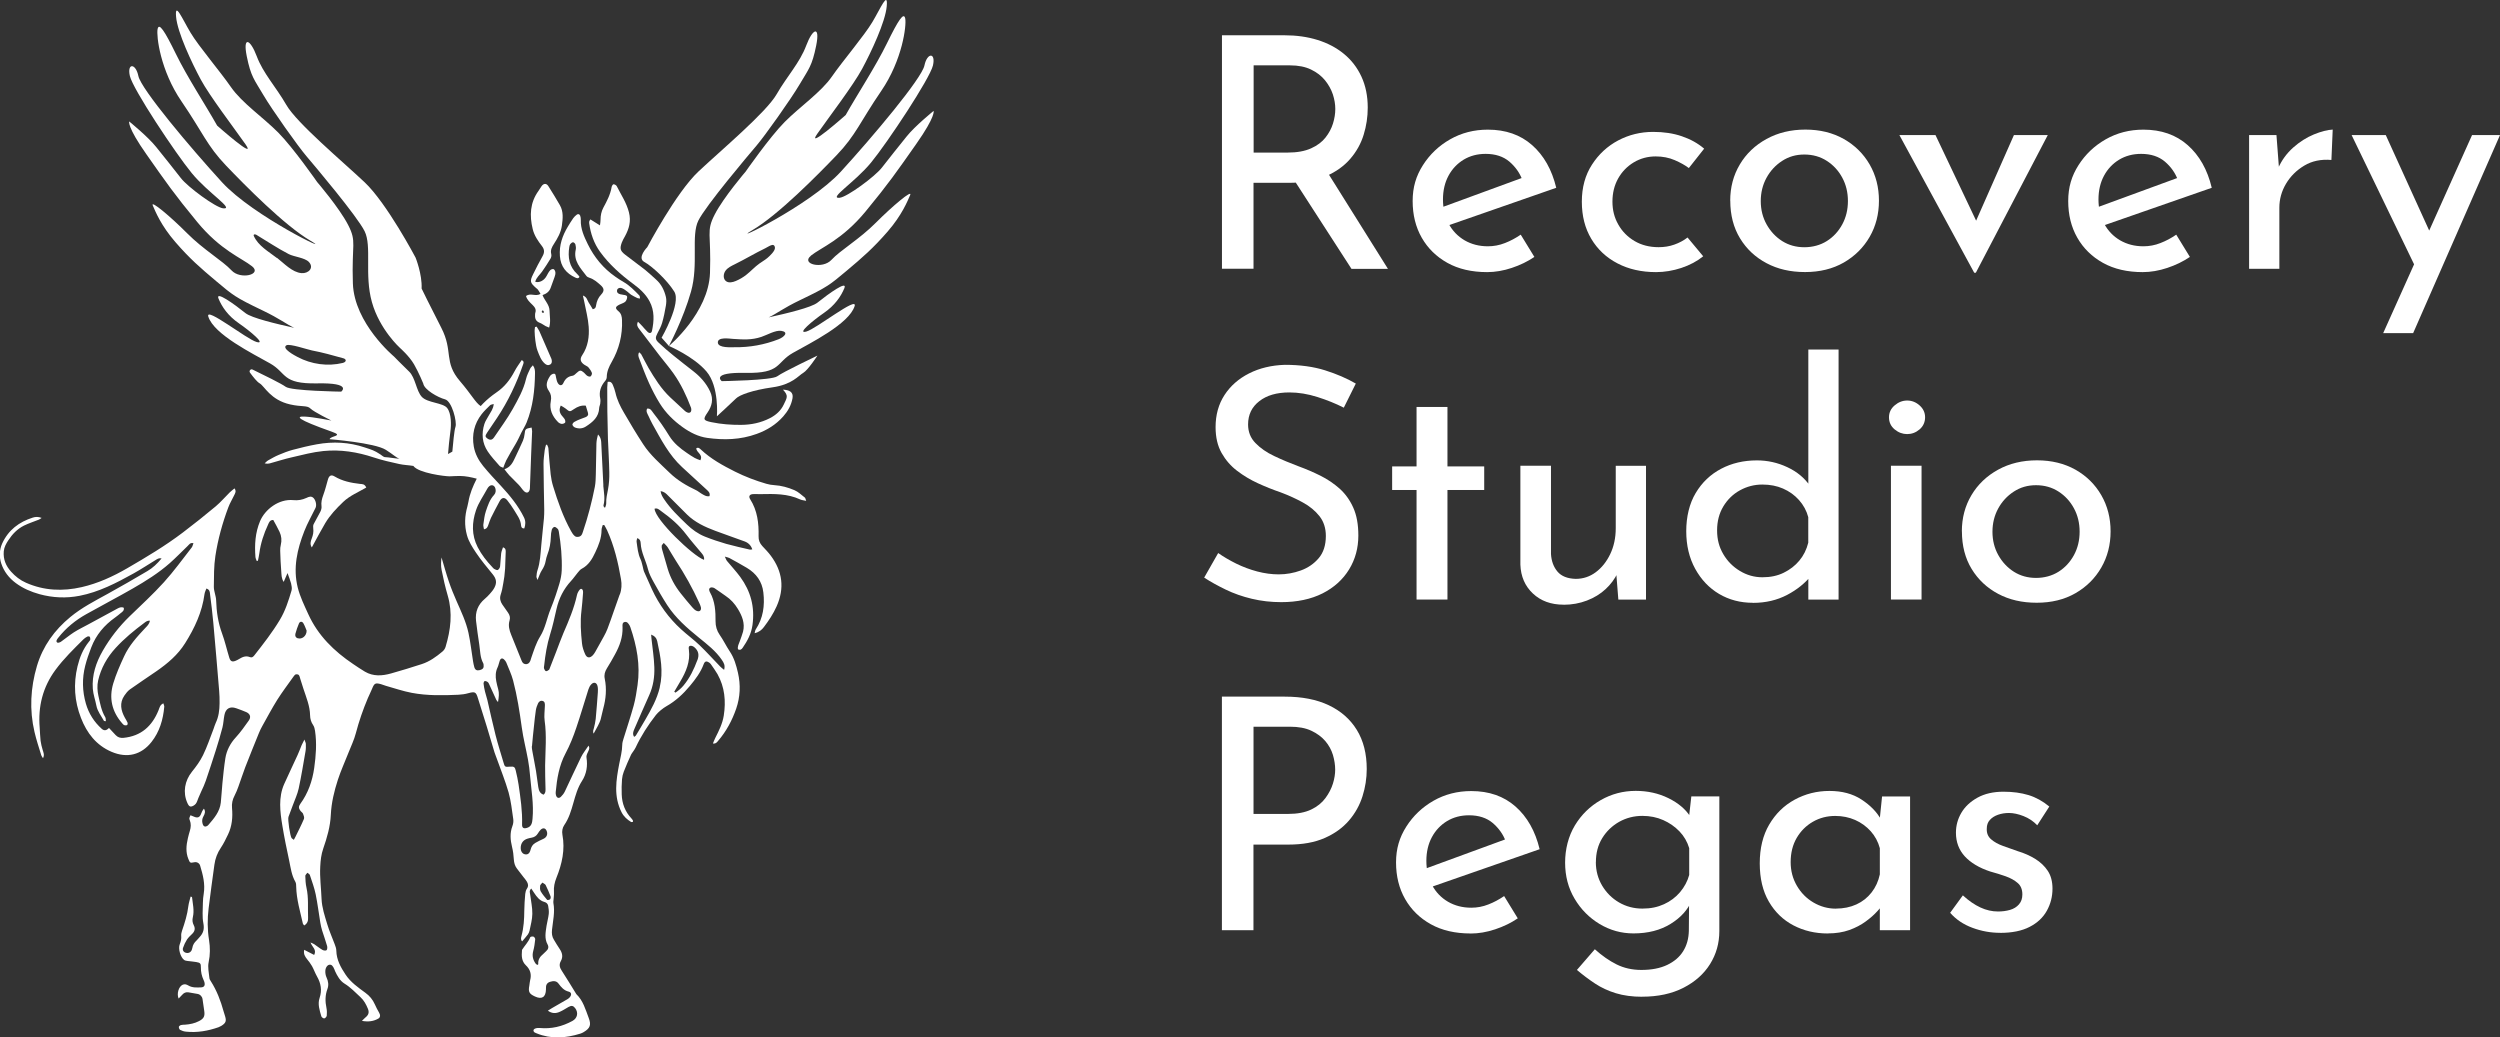 <?xml version="1.0" encoding="UTF-8"?><svg id="Layer_2" xmlns="http://www.w3.org/2000/svg" xmlns:xlink="http://www.w3.org/1999/xlink" viewBox="0 0 423.07 175.53"><rect x="0" y="0" width="423.07" height="175.53" fill="#333333" stroke="none"/><defs><style>.cls-1{fill:none;}.cls-2{clip-path:url(#clippath-1);}.cls-3{clip-path:url(#clippath-3);}.cls-4{clip-path:url(#clippath-2);}.cls-5{fill:#fff;}.cls-6{clip-path:url(#clippath);}</style><clipPath id="clippath"><rect class="cls-1" width="423.07" height="175.53"/></clipPath><clipPath id="clippath-1"><rect class="cls-1" width="423.07" height="175.53"/></clipPath><clipPath id="clippath-2"><rect class="cls-1" width="423.07" height="175.53"/></clipPath><clipPath id="clippath-3"><rect class="cls-1" width="423.07" height="175.53"/></clipPath></defs><g id="Layer_1-2"><g class="cls-6"><path class="cls-5" d="M224.47,28.88l10.41,16.62h-6.17l-10.63-16.46,6.39-.16ZM217.92,25.82c1.58,0,2.89-.24,3.94-.71,1.05-.47,1.86-1.08,2.45-1.83.59-.75,1.01-1.54,1.27-2.38.26-.84.39-1.66.39-2.46s-.14-1.62-.41-2.46c-.28-.84-.72-1.63-1.32-2.38-.61-.75-1.39-1.36-2.37-1.83-.97-.47-2.16-.71-3.55-.71h-6.17v14.76h5.78ZM217.37,5.97c2.02,0,3.88.26,5.59.79s3.19,1.31,4.46,2.35c1.27,1.04,2.26,2.32,2.97,3.85.71,1.53,1.07,3.28,1.07,5.25,0,1.57-.23,3.1-.69,4.59-.46,1.5-1.21,2.85-2.26,4.07-1.05,1.22-2.42,2.21-4.13,2.95-1.71.75-3.83,1.12-6.36,1.12h-5.89v14.54h-5.34V5.97h10.57Z"/><path class="cls-5" d="M251.67,46.05c-2.61,0-4.85-.52-6.72-1.56-1.87-1.04-3.32-2.46-4.35-4.26-1.03-1.8-1.54-3.87-1.54-6.21s.58-4.25,1.74-6.07c1.16-1.82,2.69-3.28,4.6-4.37,1.91-1.09,4.04-1.64,6.39-1.64,3.01,0,5.51.87,7.49,2.62,1.98,1.75,3.34,4.15,4.08,7.22l-18.83,6.56-1.21-3.01,15.36-5.63-1.05.77c-.44-1.2-1.18-2.24-2.2-3.12-1.03-.87-2.37-1.31-4.02-1.31-1.4,0-2.63.33-3.72.98-1.08.66-1.94,1.56-2.56,2.71-.62,1.15-.94,2.49-.94,4.02s.32,2.9.96,4.1,1.54,2.14,2.7,2.82c1.16.67,2.47,1.01,3.94,1.01.99,0,1.95-.18,2.89-.55.94-.36,1.82-.84,2.67-1.42l2.31,3.77c-1.14.77-2.41,1.39-3.83,1.86-1.41.47-2.8.71-4.16.71"/><path class="cls-5" d="M288.23,43.37c-1.03.84-2.26,1.49-3.69,1.97-1.43.47-2.86.71-4.29.71-2.46,0-4.64-.49-6.53-1.48-1.89-.98-3.37-2.37-4.43-4.15-1.07-1.79-1.6-3.88-1.6-6.29s.57-4.49,1.71-6.26c1.14-1.77,2.61-3.13,4.43-4.1,1.82-.96,3.79-1.45,5.92-1.45,1.8,0,3.42.24,4.87.74,1.45.49,2.71,1.19,3.77,2.1l-2.59,3.28c-.62-.47-1.42-.92-2.39-1.34s-2.05-.63-3.22-.63c-1.36,0-2.6.34-3.72,1.01-1.12.68-2,1.59-2.64,2.73-.64,1.15-.96,2.45-.96,3.91s.33,2.72.99,3.88c.66,1.17,1.58,2.1,2.75,2.79,1.17.69,2.53,1.04,4.07,1.04.95,0,1.84-.14,2.67-.44.83-.29,1.57-.69,2.23-1.2l2.64,3.17Z"/><path class="cls-5" d="M297.97,34.02c0,1.46.33,2.78.99,3.96.66,1.18,1.54,2.12,2.64,2.82,1.1.69,2.35,1.04,3.74,1.04s2.7-.35,3.8-1.04c1.1-.69,1.97-1.63,2.62-2.82.64-1.18.96-2.51.96-3.96s-.32-2.78-.96-3.96c-.64-1.18-1.51-2.13-2.62-2.84-1.1-.71-2.37-1.07-3.8-1.07s-2.65.36-3.77,1.09c-1.12.73-2,1.69-2.64,2.87-.64,1.18-.96,2.49-.96,3.91M292.8,33.96c0-2.26.54-4.3,1.62-6.12,1.08-1.82,2.59-3.26,4.52-4.32,1.93-1.06,4.12-1.59,6.58-1.59s4.62.53,6.5,1.59c1.87,1.06,3.33,2.5,4.38,4.32,1.05,1.82,1.57,3.86,1.57,6.12s-.52,4.3-1.57,6.12c-1.05,1.82-2.51,3.27-4.38,4.35-1.87,1.07-4.06,1.61-6.55,1.61s-4.64-.5-6.52-1.5c-1.89-1-3.39-2.4-4.49-4.21-1.1-1.8-1.65-3.93-1.65-6.37"/></g><polygon class="cls-5" points="334.09 46.15 321.43 22.86 327.54 22.86 336.08 40.85 332.94 40.69 340.81 22.86 346.54 22.86 334.37 46.15 334.09 46.15"/><g class="cls-2"><path class="cls-5" d="M362.61,46.05c-2.61,0-4.85-.52-6.72-1.56-1.87-1.04-3.32-2.46-4.35-4.26-1.03-1.8-1.54-3.87-1.54-6.21s.58-4.25,1.74-6.07c1.16-1.82,2.69-3.28,4.6-4.37,1.91-1.09,4.04-1.64,6.39-1.64,3.01,0,5.51.87,7.49,2.62,1.98,1.75,3.34,4.15,4.07,7.22l-18.83,6.56-1.21-3.01,15.36-5.63-1.05.77c-.44-1.2-1.17-2.24-2.2-3.12-1.03-.87-2.37-1.31-4.02-1.31-1.4,0-2.63.33-3.72.98-1.08.66-1.94,1.56-2.56,2.71-.62,1.15-.94,2.49-.94,4.02s.32,2.9.96,4.1c.64,1.2,1.54,2.14,2.7,2.82,1.16.67,2.47,1.01,3.94,1.01.99,0,1.96-.18,2.89-.55.94-.36,1.83-.84,2.67-1.42l2.31,3.77c-1.14.77-2.41,1.39-3.83,1.86-1.41.47-2.8.71-4.16.71"/><path class="cls-5" d="M385.24,22.86l.5,6.56-.22-.93c.59-1.35,1.43-2.51,2.53-3.5,1.1-.98,2.28-1.73,3.52-2.24,1.25-.51,2.31-.78,3.19-.82l-.22,5.14c-1.76-.15-3.29.17-4.6.96-1.3.78-2.33,1.8-3.08,3.06-.75,1.26-1.13,2.62-1.13,4.07v10.33h-5.12v-22.63h4.62Z"/></g><polygon class="cls-5" points="418.34 22.86 411.09 39.02 403.74 22.86 397.96 22.86 408.53 44.73 403.3 56.38 408.37 56.38 423.07 22.86 418.34 22.86"/><g class="cls-4"><path class="cls-5" d="M227.39,68.98c-1.36-.69-2.85-1.29-4.46-1.8-1.61-.51-3.19-.77-4.73-.77-2.13,0-3.83.49-5.09,1.48-1.27.98-1.9,2.3-1.9,3.94,0,1.24.41,2.29,1.24,3.14.83.86,1.89,1.6,3.19,2.21,1.3.62,2.69,1.2,4.16,1.75,1.21.44,2.42.96,3.63,1.56,1.21.6,2.3,1.34,3.28,2.21.97.88,1.74,1.95,2.31,3.23.57,1.28.85,2.84.85,4.7,0,2.11-.52,4.03-1.57,5.74-1.05,1.71-2.54,3.06-4.49,4.05-1.95.98-4.28,1.48-6.99,1.48-1.73,0-3.39-.19-4.98-.57-1.6-.38-3.07-.9-4.43-1.56s-2.57-1.33-3.63-2.02l2.37-4.16c.88.62,1.89,1.21,3.03,1.78,1.14.56,2.33,1.01,3.58,1.34,1.25.33,2.46.49,3.63.49,1.28,0,2.53-.22,3.74-.66,1.21-.44,2.22-1.13,3.03-2.08.81-.95,1.21-2.21,1.21-3.77,0-1.31-.36-2.42-1.07-3.33-.72-.91-1.65-1.69-2.81-2.32-1.16-.64-2.41-1.21-3.77-1.72-1.29-.44-2.56-.95-3.83-1.53-1.27-.58-2.44-1.28-3.52-2.1-1.08-.82-1.96-1.83-2.64-3.03-.68-1.2-1.02-2.66-1.02-4.37,0-2.08.5-3.89,1.51-5.44,1.01-1.55,2.4-2.77,4.16-3.66,1.76-.89,3.78-1.38,6.06-1.45,2.57,0,4.84.31,6.8.93,1.96.62,3.7,1.37,5.2,2.24l-2.04,4.1Z"/></g><polygon class="cls-5" points="239.72 68.87 244.95 68.87 244.95 78.93 251.17 78.93 251.17 82.92 244.95 82.92 244.95 101.46 239.72 101.46 239.72 82.92 235.59 82.92 235.59 78.93 239.72 78.93 239.72 68.87"/><g class="cls-3"><path class="cls-5" d="M264.61,102.33c-2.13,0-3.86-.63-5.2-1.89-1.34-1.26-2.05-2.89-2.12-4.89v-16.73h5.18v14.93c.07,1.2.44,2.2,1.1,2.98.66.78,1.69,1.19,3.08,1.23,1.25,0,2.38-.37,3.39-1.12,1.01-.75,1.83-1.77,2.45-3.06.62-1.29.94-2.76.94-4.4v-10.55h5.12v22.64h-4.68l-.44-5.58.33,1.04c-.48,1.02-1.16,1.94-2.04,2.76s-1.94,1.47-3.17,1.94c-1.23.47-2.54.71-3.94.71"/><path class="cls-5" d="M298.25,97.69c1.36,0,2.56-.25,3.61-.77,1.04-.51,1.93-1.19,2.64-2.05.72-.86,1.22-1.87,1.51-3.03v-4.32c-.29-1.09-.82-2.06-1.57-2.9-.75-.84-1.65-1.48-2.7-1.94-1.05-.46-2.21-.68-3.5-.68-1.36,0-2.62.33-3.8.98s-2.11,1.57-2.81,2.73c-.7,1.17-1.05,2.51-1.05,4.05s.35,2.83,1.05,4.02c.7,1.19,1.63,2.13,2.81,2.84,1.17.71,2.44,1.07,3.8,1.07M296.65,102.01c-2.13,0-4.04-.5-5.73-1.5-1.69-1-3.04-2.42-4.05-4.26-1.01-1.84-1.51-3.96-1.51-6.37s.53-4.67,1.6-6.45c1.07-1.79,2.5-3.15,4.3-4.1,1.8-.95,3.82-1.42,6.06-1.42,1.8,0,3.51.38,5.15,1.15,1.63.76,2.91,1.82,3.83,3.17l-.28,1.8v-24.88h5.12v42.32h-5.12v-5.63l.61,1.42c-1.1,1.39-2.51,2.53-4.21,3.42-1.71.89-3.62,1.34-5.75,1.34"/><path class="cls-5" d="M320,78.82h5.18v22.64h-5.18v-22.64ZM319.67,70.62c0-.8.32-1.48.96-2.02.64-.55,1.35-.82,2.12-.82s1.47.27,2.09.82c.62.55.94,1.22.94,2.02s-.31,1.52-.94,2.05c-.62.53-1.32.79-2.09.79s-1.48-.26-2.12-.79c-.64-.53-.96-1.21-.96-2.05"/><path class="cls-5" d="M337.18,89.98c0,1.46.33,2.78.99,3.96.66,1.18,1.54,2.12,2.64,2.82,1.1.69,2.35,1.04,3.74,1.04s2.7-.35,3.8-1.04c1.1-.69,1.97-1.63,2.62-2.82.64-1.18.96-2.51.96-3.96s-.32-2.78-.96-3.96c-.64-1.18-1.51-2.13-2.62-2.84-1.1-.71-2.37-1.07-3.8-1.07s-2.65.36-3.77,1.09c-1.12.73-2,1.69-2.64,2.87-.64,1.18-.96,2.49-.96,3.91M332,89.92c0-2.26.54-4.3,1.62-6.12,1.08-1.82,2.59-3.26,4.52-4.32,1.93-1.06,4.12-1.58,6.58-1.58s4.62.53,6.5,1.58c1.87,1.06,3.33,2.5,4.38,4.32,1.05,1.82,1.57,3.86,1.57,6.12s-.52,4.3-1.57,6.12c-1.05,1.82-2.5,3.27-4.38,4.35s-4.06,1.61-6.55,1.61-4.64-.5-6.52-1.5c-1.89-1-3.39-2.41-4.49-4.21-1.1-1.8-1.65-3.93-1.65-6.37"/><path class="cls-5" d="M217.97,137.74c1.58,0,2.88-.25,3.91-.74,1.03-.49,1.83-1.14,2.42-1.94.59-.8,1.01-1.62,1.27-2.46.26-.84.38-1.62.38-2.35,0-.8-.13-1.63-.38-2.49-.26-.86-.69-1.64-1.29-2.35-.61-.71-1.39-1.29-2.37-1.75-.97-.46-2.18-.68-3.61-.68h-6.17v14.76h5.84ZM217.42,117.89c2.9,0,5.38.48,7.43,1.45s3.64,2.36,4.76,4.18c1.12,1.82,1.68,4.03,1.68,6.62,0,1.57-.24,3.11-.72,4.62-.48,1.51-1.24,2.88-2.29,4.1-1.05,1.22-2.41,2.21-4.1,2.95-1.69.75-3.74,1.12-6.17,1.12h-5.89v14.49h-5.34v-39.53h10.63Z"/><path class="cls-5" d="M248.86,157.97c-2.61,0-4.85-.52-6.72-1.56-1.87-1.04-3.32-2.46-4.35-4.26-1.03-1.8-1.54-3.87-1.54-6.2s.58-4.25,1.74-6.07c1.16-1.82,2.69-3.28,4.6-4.37,1.91-1.09,4.04-1.64,6.39-1.64,3.01,0,5.51.87,7.49,2.62,1.98,1.75,3.34,4.15,4.08,7.22l-18.83,6.56-1.21-3.01,15.36-5.63-1.05.77c-.44-1.2-1.18-2.24-2.2-3.12-1.03-.87-2.37-1.31-4.02-1.31-1.4,0-2.63.33-3.72.98-1.08.66-1.94,1.56-2.56,2.71-.62,1.15-.94,2.49-.94,4.02s.32,2.9.96,4.1,1.54,2.14,2.7,2.82c1.16.67,2.47,1.01,3.94,1.01.99,0,1.95-.18,2.89-.55.94-.36,1.82-.84,2.67-1.42l2.31,3.77c-1.14.77-2.41,1.39-3.83,1.86-1.41.47-2.8.71-4.16.71"/><path class="cls-5" d="M270.06,145.89c0,1.46.36,2.79,1.07,3.99.72,1.2,1.67,2.15,2.86,2.84,1.19.69,2.51,1.04,3.94,1.04s2.58-.25,3.66-.74c1.08-.49,1.99-1.18,2.73-2.05.73-.87,1.25-1.84,1.54-2.9v-4.54c-.33-1.09-.88-2.04-1.65-2.84s-1.69-1.44-2.75-1.91c-1.06-.47-2.24-.71-3.52-.71-1.43,0-2.74.34-3.94,1.01-1.19.68-2.15,1.6-2.86,2.76-.72,1.17-1.07,2.52-1.07,4.05M277.93,168.68c-1.69,0-3.18-.2-4.49-.6-1.3-.4-2.48-.95-3.52-1.64-1.05-.69-2.07-1.46-3.06-2.3l3.03-3.5c1.21,1.09,2.44,1.95,3.69,2.57,1.25.62,2.64.93,4.18.93,1.73,0,3.18-.28,4.38-.85,1.19-.57,2.09-1.34,2.7-2.32.61-.98.93-2.13.96-3.44l.05-6.12.44.98c-.66,1.57-1.85,2.89-3.58,3.96-1.73,1.07-3.82,1.61-6.28,1.61-2.06,0-3.96-.53-5.73-1.59-1.76-1.06-3.18-2.49-4.24-4.29-1.07-1.8-1.6-3.84-1.6-6.1s.55-4.46,1.65-6.29c1.1-1.82,2.56-3.25,4.38-4.29,1.82-1.04,3.79-1.56,5.92-1.56,2.02,0,3.86.41,5.53,1.23,1.67.82,2.91,1.87,3.72,3.14l-.33.93.49-4.37h4.74v22.8c0,2.04-.52,3.9-1.57,5.58-1.05,1.68-2.55,3.01-4.52,4.02-1.96,1-4.29,1.5-6.96,1.5"/><path class="cls-5" d="M310.69,153.76c1.28,0,2.44-.24,3.47-.71,1.03-.47,1.88-1.15,2.56-2.02.68-.87,1.15-1.89,1.4-3.06v-4.43c-.29-1.09-.81-2.05-1.54-2.87-.74-.82-1.62-1.46-2.64-1.91-1.03-.45-2.15-.68-3.36-.68-1.39,0-2.66.33-3.8.99-1.14.66-2.05,1.57-2.73,2.73-.68,1.17-1.02,2.53-1.02,4.1,0,1.46.35,2.79,1.05,3.99.7,1.2,1.63,2.15,2.81,2.84,1.18.69,2.44,1.04,3.8,1.04M309.31,157.97c-2.13,0-4.07-.46-5.81-1.37-1.74-.91-3.13-2.25-4.16-4.02-1.03-1.77-1.54-3.93-1.54-6.48s.53-4.74,1.6-6.56c1.07-1.82,2.5-3.23,4.3-4.21,1.8-.98,3.76-1.48,5.89-1.48s3.94.48,5.42,1.45c1.49.97,2.6,2.1,3.33,3.42l-.33.82.49-4.76h4.74v22.64h-5.12v-5.9l.61,1.31c-.18.36-.53.83-1.05,1.39-.51.57-1.16,1.14-1.95,1.72-.79.58-1.72,1.07-2.78,1.45-1.07.38-2.28.57-3.63.57"/><path class="cls-5" d="M338.5,157.86c-1.62,0-3.18-.28-4.71-.85-1.52-.56-2.78-1.41-3.77-2.54l2.15-2.95c.99.91,1.98,1.59,2.97,2.05.99.46,1.98.68,2.97.68.73,0,1.41-.09,2.04-.27.62-.18,1.13-.49,1.51-.93.39-.44.58-1,.58-1.69,0-.84-.27-1.49-.8-1.94-.53-.46-1.2-.83-2.01-1.12-.81-.29-1.69-.56-2.64-.82-1.87-.62-3.3-1.48-4.3-2.57-.99-1.09-1.49-2.42-1.49-3.99,0-1.2.3-2.32.91-3.36.61-1.04,1.51-1.89,2.73-2.57,1.21-.67,2.68-1.01,4.4-1.01,1.58,0,2.99.19,4.24.57,1.25.38,2.42,1.03,3.52,1.94l-2.04,3.17c-.66-.69-1.44-1.21-2.34-1.56-.9-.35-1.72-.52-2.45-.52-.66,0-1.28.1-1.85.3-.57.2-1.03.49-1.38.88-.35.38-.52.87-.52,1.45-.04.77.21,1.38.74,1.83.53.46,1.2.83,2.01,1.12.81.29,1.63.58,2.48.88,1.1.33,2.09.77,2.97,1.31.88.55,1.59,1.22,2.12,2.02.53.8.8,1.81.8,3.01,0,1.35-.32,2.6-.96,3.75-.64,1.15-1.61,2.06-2.92,2.73-1.3.67-2.96,1.01-4.98,1.01"/><path class="cls-5" d="M99.93,37.14c.51.32.98.61,1.6,1,.05-.43.11-.7.1-.97,0-.72.14-1.4.48-2.04.6-1.11,1.19-2.22,1.4-3.5.03-.17.22-.46.32-.45.19.01.46.16.54.32.73,1.46,1.66,2.81,2.07,4.45.38,1.51.01,2.77-.68,4.04-.2.36-.41.71-.55,1.1-.34.98-.25,1.35.56,1.99,1.13.89,2.3,1.71,3.42,2.6.64.51,1.23,1.09,1.84,1.63.89.79,1.39,1.81,1.66,2.94.11.47.08.99,0,1.47-.17.98-.36,1.97-.64,2.92-.18.61-.49,1.19-.79,1.76-.37.72-.39,1.02.18,1.57.8.77,1.66,1.49,2.52,2.19,1.11.91,2.25,1.78,3.38,2.67,1.19.93,2.18,2.03,2.83,3.42.61,1.3.31,2.48-.44,3.57-.8,1.16-.71,1.34.7,1.63,1.64.34,3.29.46,4.96.45,1.73-.01,3.37-.35,4.91-1.14,1.01-.52,1.85-1.26,2.34-2.31.54-1.16.85-1.46-.14-2.51,1.1.05,1.79.4,1.62,1.44-.21,1.2-.8,2.22-1.58,3.1-1.23,1.38-2.73,2.32-4.49,2.95-2.75,1-5.56,1.07-8.38.67-1.5-.21-2.9-.92-4.14-1.81-1.54-1.1-2.88-2.42-3.88-4.03-.68-1.09-1.27-2.25-1.81-3.42-.62-1.36-1.13-2.77-1.67-4.16-.12-.31-.25-.65-.01-1.07.16.16.31.25.38.39.41.74.77,1.52,1.2,2.25,1.06,1.8,2.16,3.56,3.7,5.01.75.7,1.5,1.4,2.26,2.09.13.12.25.25.4.34.26.16.6.27.8,0,.12-.16.11-.51.03-.72-.77-2.03-1.7-4-2.96-5.78-.71-1-1.51-1.94-2.27-2.91-1.18-1.53-2.36-3.07-3.53-4.61-.24-.31-.5-.65-.21-1.23.27.27.5.48.7.71.32.34.61.72.95,1.03.33.29.65.21.73-.2.35-1.69.45-3.36-.41-4.98-.67-1.26-1.69-2.16-2.8-2.98-2.1-1.56-4.05-3.29-5.59-5.42-1.03-1.43-1.59-3.06-1.83-4.81-.02-.11,0-.23.02-.35,0-.05.06-.1.18-.31"/><path class="cls-5" d="M99.14,68.65c-.76-.09-1.39.16-1.99.57-.74.51-.75.48-1.43-.08-.23-.19-.51-.32-.82-.51-.32.67-.22,1.18.14,1.66.18.24.4.44.54.69.08.16.13.46.04.55-.13.14-.4.22-.6.2-.21-.03-.45-.16-.6-.32-.96-.97-1.48-2.13-1.21-3.51.13-.67.04-1.22-.33-1.75-.54-.75-.48-1.49.21-2.53.13-.19.42-.37.63-.38.34-.01.31.35.37.6.08.34.13.7.31.99.28.47.71.48.93,0,.32-.71.77-1.13,1.55-1.24.25-.03.49-.29.7-.48.53-.5.71-.51,1.25-.04.2.18.35.41.57.54.15.1.45.17.55.08.14-.12.27-.43.21-.59-.13-.34-.35-.66-.59-.94-.17-.19-.45-.27-.66-.42-.68-.45-.84-.96-.38-1.64.98-1.47,1.21-3.13,1.09-4.81-.1-1.42-.48-2.83-.75-4.24-.06-.3-.13-.6-.23-1.04.7.25.73.81.98,1.19.26.38.48.78.69,1.13.5-.1.53-.42.57-.7.11-.68.37-1.28.86-1.79.56-.6.51-1.04-.09-1.58-.57-.5-1.14-1.01-1.89-1.25-.19-.06-.41-.16-.52-.31-.99-1.32-2.24-2.54-1.81-4.45.06-.27.02-.59-.05-.87-.04-.16-.25-.37-.4-.38-.15-.01-.35.16-.47.3-.1.13-.14.32-.17.49-.28,1.75-.02,3.34,1.35,4.6.13.12.23.26.34.39.02.02.01.05.02.09-.18.32-.44.21-.68.11-1.55-.72-2.49-1.86-2.62-3.64-.14-1.85.43-3.47,1.36-5.01.29-.48.58-.96.9-1.41.17-.23.38-.44.62-.61.23-.16.47-.05.56.21.07.22.11.46.1.69-.06,1.5.55,2.82,1.18,4.11,1.09,2.22,2.62,4.09,4.67,5.51.46.32.92.63,1.4.9,1.03.59,1.83,1.44,2.65,2.27.11.11.08.34.12.52-.16-.03-.33-.02-.46-.08-.36-.17-.72-.36-1.06-.57-.21-.13-.38-.34-.59-.49-.3-.22-.59-.47-.93-.6-.43-.17-.81.03-.85.36-.05.4.22.58.56.66.2.05.4.08.6.11.27.04.59.08.55.43-.03.26-.15.58-.34.74-.26.22-.63.3-.94.46-.74.37-.8.62-.19,1.13.49.41.58.92.6,1.49.11,2.53-.49,4.9-1.74,7.09-.46.8-.83,1.61-.84,2.56,0,.21-.1.46-.24.62-.76.88-1.12,1.86-.86,3.04.06.28.02.58-.01.87-.03.23-.16.45-.17.68-.05,1.55-1.08,2.4-2.24,3.15-.58.38-1.22.42-1.85.18-.19-.07-.39-.28-.44-.47-.03-.13.16-.38.31-.47.32-.2.68-.34,1.03-.48.29-.12.6-.22.9-.34.34-.14.51-.38.38-.76-.13-.39-.24-.78-.36-1.18"/><path class="cls-5" d="M91.85,52.49c-.09.14-.2.25-.18.3.03.08.14.14.24.17.03.01.15-.11.15-.15-.02-.09-.1-.17-.2-.32M89.03,50.08c.77-.56,1.62.16,2.44-.35-.15-.24-.27-.49-.43-.7-.08-.12-.21-.2-.32-.29-1.02-.9-1.09-1.14-.5-2.33.5-1.02,1.02-2.04,1.58-3.03.35-.61.37-1.13-.06-1.7-.68-.88-1.32-1.79-1.59-2.91-.56-2.29-.46-4.48.98-6.47.19-.26.34-.55.53-.81.35-.48.82-.49,1.13,0,.67,1.07,1.34,2.13,1.96,3.23.62,1.08.5,2.26.34,3.44-.16,1.17-.73,2.16-1.35,3.12-.34.53-.63,1.04-.45,1.73.06.23,0,.55-.13.76-.45.75-.93,1.49-1.43,2.2-.39.56-.98.99-1.15,1.72.73.2,1.51-.23,1.92-.99.18-.33.35-.68.6-.96.12-.14.44-.26.59-.19.16.07.29.36.3.56.02.25-.05.52-.14.77-.21.61-.45,1.21-.66,1.82-.22.63-.69,1-1.38,1.24.36.94,1.17,1.62,1.19,2.64.02.93.23,1.86-.07,2.86-.24-.1-.42-.16-.59-.25-.33-.18-.64-.43-.99-.56-.63-.24-.84-.68-.8-1.31,0-.12,0-.24.03-.35.21-.59-.05-.97-.47-1.38-.42-.42-.92-.82-1.1-1.52"/><path class="cls-5" d="M61.99,82.5c-1.34.79-2.78,1.36-3.91,2.44-1.15,1.1-2.24,2.24-3.05,3.61-.78,1.32-1.49,2.68-2.26,4.09-.37-.55-.18-1.07-.01-1.52.22-.57.33-1.11.25-1.71-.03-.23-.03-.5.06-.69.36-.72.79-1.41,1.15-2.14.13-.27.23-.61.19-.9-.09-.67.06-1.26.29-1.88.31-.85.54-1.73.78-2.6.19-.71.55-.93,1.13-.58,1.33.8,2.81,1.1,4.31,1.27.37.04.78-.02,1.06.61"/><path class="cls-5" d="M85.37,79.41c1.04-.38,1.4-1.12,1.75-1.87.46-.98.94-1.96,1.37-2.95.15-.34.24-.73.28-1.1.11-.91.12-.93,1.19-1.14.03.22.09.44.09.66-.04,1.26-.11,2.52-.16,3.78-.07,1.91-.14,3.81-.21,5.72,0,.09,0,.18-.02.26-.11.62-.54.78-.99.34-.31-.3-.54-.7-.84-1.01-.54-.58-1.12-1.11-1.67-1.69-.25-.26-.46-.57-.79-.99"/><path class="cls-5" d="M90.81,55.28c.15.25.34.49.46.75.65,1.47,1.28,2.94,1.92,4.41.06.13.13.26.16.4.07.33.08.65-.25.85-.33.19-.62.08-.88-.14-.67-.57-.94-1.4-1.25-2.18-.21-.54-.29-1.13-.37-1.71-.08-.55-.11-1.1-.13-1.66-.01-.21.05-.43.07-.65.09-.03.19-.06.28-.08"/><path class="cls-5" d="M109.55,41.8s4.86-9.21,8.63-12.76c3.77-3.55,11.48-10.01,13.24-13.08,1.77-3.07,3.92-5.33,5.01-8.24,1.09-2.91,2.39-3.48,1.69,0-.7,3.48-1.27,3.95-2.78,6.52-1.51,2.57-5.91,8.75-7.3,10.38-1.39,1.63-8.59,10.15-9.86,12.71-1.27,2.57.07,7.35-1.24,12.01-1.31,4.66-3.74,9.21-3.74,9.21l-1.24-1.4s3.38-5.83,2.14-7.81c-1.24-1.98-3.79-4.32-5.07-5.01-1.28-.7.52-2.52.52-2.52"/><path class="cls-5" d="M129.85,43.67c-.42.35-.9.61-1.34.93-.79.56-1.44,1.3-2.21,1.9-.54.43-1.14.78-1.78,1.05-.54.23-1.2.38-1.66.03-.52-.39-.47-1.24-.08-1.77.39-.53,1.01-.81,1.59-1.1,1.73-.85,3.38-1.85,5.12-2.69.59-.28,1.51-1.04,1.65-.14.09.56-.92,1.48-1.29,1.79M132.21,55.99c1.31.2.53,1.03-.45,1.42-2.37.93-4.91,1.39-7.45,1.35-.55,0-2.75.16-2.83-.76-.08-1.04,2-.68,2.56-.65,1.74.11,3.12.22,4.81-.34.92-.3,2.38-1.17,3.36-1.02M137.2,43.28c1.74-1.39,5.33-2.7,9.27-7.48,3.94-4.78,5.22-6.65,8.58-11.43,3.36-4.78,2.94-5.6,2.94-5.6,0,0-3.17,2.57-4.56,4.32-1.39,1.75-3.01,3.73-4.17,5.25-1.16,1.52-5.91,5.01-7.17,5.13-1.98.18,2.53-2.57,5.31-5.95,2.78-3.38,9.97-14.23,10.48-16.44.51-2.22-.98-2.22-1.44,0-.46,2.22-8.81,12.13-14.14,17.96-5.33,5.83-19.36,12.48-14.98,9.91,4.38-2.57,11.04-9.33,14.28-12.71,3.24-3.38,3.94-5.6,7.53-10.85s4.29-11.08,4.06-12.25c-.23-1.17-1.16.23-3.1,4.2-1.94,3.97-5.01,8.63-6.98,12.13,0,0-6.84,6.06-4.79,3.15,2.05-2.92,6.06-8.16,7.57-10.96,1.51-2.8,3.94-7.93,4.17-10.61.23-2.68-1.04.35-2.43,2.68-1.39,2.33-4.98,6.53-6.84,9.21-1.85,2.68-5.45,5.13-8,7.7-2.55,2.57-6.61,8.4-6.61,8.4,0,0-3.71,4.32-5.22,7.24-1.51,2.92-.58,3.15-.81,9.91-.23,6.77-6.95,12.36-6.95,12.36,0,0,4.17,1.75,6.36,4.32,2.18,2.57,1.76,7.58,1.76,7.58,0,0,2.67-2.45,3.25-3.03.58-.58,2.78-1.4,6.14-1.87,3.36-.47,4.4-1.98,5.22-2.45.81-.47,2.4-2.92,2.4-2.92,0,0-5.88,2.8-6.8,3.5-.93.7-9.39.82-9.39.82,0,0-1.97-1.52,4.06-1.4,6.03.12,5.1-1.75,7.98-3.38,2.88-1.63,9.52-4.9,10.45-7.93.53-1.74-6.49,3.85-8.18,4.32-1.69.47,1.11-1.87,2.96-3.14,1.86-1.28,2.9-2.8,3.48-4.2.58-1.4-2.67.93-4.56,2.45-1.03.82-5.2,1.82-8.25,2.49,1.32-.6,2.4-1.53,5.39-2.96,4.64-2.22,4.98-2.57,7.77-4.9,2.78-2.33,4.52-3.85,6.96-6.65,2.43-2.8,3.36-5.13,3.82-6.18.46-1.05-3.01,1.87-5.79,4.66-2.78,2.8-6.03,4.67-7.53,6.3-1.51,1.63-5.22.7-3.48-.69"/><path class="cls-5" d="M127.32,92.97c-.14.01-.29.06-.42.04-1.33-.31-2.67-.6-3.99-.97-1.23-.36-2.45-.76-3.64-1.24-1.14-.46-2.15-1.19-3.04-2.05-1.37-1.32-2.75-2.63-3.82-4.23-.27-.4-.54-.81-.62-1.4.6.07.92.39,1.25.73,1.07,1.08,2.14,2.16,3.23,3.23,1.35,1.32,3.02,2.09,4.75,2.74,1.66.62,3.34,1.2,5.01,1.81.64.24,1.09.72,1.28,1.35M122.16,111.68c.32.47.6.92.38,1.68-.28-.23-.5-.39-.68-.58-1.16-1.2-2.27-2.44-3.47-3.59-.99-.95-2.11-1.76-3.12-2.69-2.1-1.91-3.74-4.18-4.94-6.77-.47-1.01-.92-2.02-1.36-3.04-.1-.24-.12-.51-.19-.76-.12-.42-.19-.87-.37-1.26-.46-.95-.53-1.98-.68-2.99-.03-.18.06-.38.1-.61.48.15.58.52.59.85.07,1.56.87,2.91,1.23,4.39.19.78.6,1.53.99,2.24.72,1.3,1.46,2.6,2.27,3.85,1.42,2.19,3.37,3.89,5.37,5.51,1.41,1.14,2.85,2.25,3.89,3.78M118.01,111.72c-.58,1.55-1.28,3.02-2.35,4.3-.4.48-.85.85-1.35,1.19-.07-.05-.14-.1-.21-.15.33-.57.66-1.13,1-1.7.99-1.66,1.74-3.39,1.48-5.4-.04-.27-.1-.6.22-.67.2-.05.51.08.68.22.73.62.88,1.31.54,2.21M111.65,116.34c-.48,2-1.44,3.7-2.43,5.42-.52.91-1.07,1.81-1.61,2.71-.05.08-.17.13-.3.23-.3-.48-.15-.89.02-1.28.84-1.93,1.67-3.87,2.54-5.79.68-1.51.92-3.11.86-4.73-.05-1.58-.3-3.15-.47-4.73-.02-.22-.04-.44-.07-.78.61.23.92.61,1.03,1.11.56,2.58,1.07,5.13.42,7.84M117.89,103.38c-.28-.12-.53-.36-.73-.6-.67-.77-1.33-1.56-1.96-2.36-.99-1.25-1.75-2.63-2.21-4.17-.33-1.09-.64-2.19-.95-3.29-.05-.19-.09-.41-.06-.61.02-.14.18-.25.35-.47.26.29.5.49.67.75.47.74.89,1.52,1.37,2.25,1.5,2.28,2.83,4.65,3.96,7.14.11.24.22.48.28.74.11.52-.22.83-.7.62M111.92,86.52c1.57,1.12,3.03,2.37,4.21,3.93.81,1.07,1.71,2.08,2.57,3.12.25.31.53.62.44,1.17-1.84-.63-8.29-6.79-8.37-8.65.49-.17.81.19,1.15.43M104.86,100.63c-.71,1.92-1.33,3.88-2.06,5.79-.33.87-.85,1.67-1.29,2.5-.25.46-.51.92-.77,1.38-.12.2-.24.4-.4.57-.51.54-1.01.51-1.31-.15-.26-.58-.48-1.22-.54-1.84-.19-1.84-.32-3.69-.09-5.54.12-.96.18-1.93.26-2.89.01-.17.03-.36-.02-.52-.09-.3-.35-.37-.53-.15-.22.26-.4.59-.47.92-.49,2.25-1.39,4.35-2.3,6.45-.45,1.05-.82,2.13-1.24,3.2-.35.9-.7,1.8-1.05,2.7-.04.11-.07.25-.16.31-.15.11-.36.26-.5.22-.14-.04-.27-.28-.32-.45-.05-.16,0-.35.02-.52.19-1.78.47-3.54,1.01-5.27.44-1.39.74-2.83,1.07-4.26.41-1.81,1.21-3.41,2.48-4.78.4-.43.72-.92,1.1-1.37.21-.24.41-.53.68-.67,1.17-.61,1.79-1.67,2.31-2.79.56-1.19,1.06-2.42,1.06-3.79,0-.27.12-.54.19-.81.09,0,.17-.02.26-.03.16.3.35.59.49.9,1.2,2.64,1.86,5.43,2.35,8.27.15.87.12,1.74-.2,2.6M93.09,152.18c-.11.1-.44.17-.5.1-.39-.46-.79-.93-1.09-1.45-.14-.25-.13-.62-.1-.93.02-.18.23-.33.39-.54.25.18.48.26.55.42.31.62.58,1.26.83,1.91.05.14.02.39-.08.48M90.56,142.67c-.42.25-.65.63-.77,1.12-.16.65-.49.88-.96.78-.43-.08-.72-.52-.71-1.08,0-.77.42-1.35,1.16-1.57.22-.07.45-.12.68-.16.46-.08.81-.3,1.05-.7.14-.22.29-.45.47-.63.42-.42.88-.3,1.06.27.18.55-.06,1.03-.61,1.27-.47.21-.94.44-1.38.7M87.29,130.44c-.15-.66-.31-.75-.99-.7-.87.07-.87.07-1.12-.79-.44-1.52-.93-3.02-1.32-4.56-.5-1.96-.92-3.94-1.38-5.91-.11-.48-.29-.95-.4-1.43-.11-.45-.2-.91-.25-1.38-.01-.14.12-.42.2-.42.17-.01.38.07.52.19.13.1.2.29.27.44.39.85.78,1.71,1.17,2.56.03.07.1.13.29.37.14-.85.22-1.5.03-2.17-.13-.45-.24-.91-.33-1.37-.15-.79-.14-1.57.22-2.32.18-.37.23-.79.38-1.17.16-.4.44-.46.74-.16.15.14.28.31.36.5.4,1,.87,1.99,1.15,3.03.69,2.61,1.1,5.28,1.47,7.96.25,1.83.72,3.62,1.05,5.44.16.89.28,1.8.35,2.71.21,2.42.65,4.83.42,7.29-.06.67-.15,1.3-.91,1.54-.58.19-.88.03-.86-.57.07-2.27-.27-4.5-.59-6.74-.11-.78-.29-1.56-.47-2.33M90.03,126.24c.09-1.14.22-2.28.34-3.42.09-.88.18-1.75.31-2.62.06-.4.2-.8.37-1.16.14-.3.42-.53.78-.42.38.11.39.47.38.8-.02.85-.16,1.72-.04,2.54.36,2.53.12,5.05.08,7.57-.02,1.23.04,2.47.06,3.7,0,.42.1.88-.31,1.25-.67-.2-.82-.76-.91-1.3-.15-.9-.23-1.81-.38-2.7-.18-1.07-.4-2.13-.59-3.2-.06-.34-.14-.7-.11-1.04M50.4,108.02c-.38-.12-.5-.43-.41-.77.16-.59.36-1.18.6-1.74.16-.37.54-.39.75-.03.26.45.42.95.55,1.24,0,.93-.81,1.51-1.49,1.29M58.01,61.42c-2.55.62-5.32.23-7.64-1-.44-.23-2.8-1.47-1.89-1.99.53-.31,3.57.73,4.29.87,1.79.34,3.54.83,5.29,1.32.19.05.41.14.44.34.04.25-.26.4-.5.46M46.86,43.66c-1.44-1.11-3.15-2.05-3.9-3.71-.02-.05-.05-.11-.03-.17.04-.18.3-.13.46-.04,1.81,1.08,3.59,2.29,5.47,3.26.89.46,2.73.61,3.41,1.33.93.99-.07,1.99-1.25,1.89-1.58-.13-2.96-1.67-4.14-2.58M127.54,83.61c.41,0,.81.02,1.22.01,2.26-.05,4.53-.09,6.65.9.27.12.58.14,1.02.24-.12-.31-.13-.48-.22-.55-.58-.44-1.12-.99-1.77-1.26-1.08-.46-2.22-.78-3.41-.85-.46-.03-.91-.1-1.34-.23-1.83-.53-3.61-1.21-5.31-2.06-2.07-1.04-4.09-2.15-5.8-3.76-.19-.18-.44-.4-.75-.18.03.74,1.19,1.03.69,2.02-.33-.13-.66-.22-.95-.39-.46-.26-.9-.55-1.33-.85-1.15-.78-2.22-1.65-2.98-2.88-.82-1.33-1.7-2.62-2.67-3.84-.29-.36-.48-.87-1.08-.78-.24.49.06.87.24,1.26.22.46.42.93.67,1.37,1.44,2.58,2.8,5.23,5,7.26,1.4,1.29,2.8,2.58,4.21,3.87.31.28.59.56.43,1.06-.58.1-.98-.22-1.4-.46-.29-.16-.54-.41-.85-.55-1.63-.77-3.18-1.68-4.48-2.94-1.58-1.54-3.28-2.98-4.49-4.85-1.14-1.75-2.21-3.53-3.25-5.33-.62-1.06-1.17-2.17-1.44-3.39-.1-.46-.27-.9-.45-1.33-.14-.33-.36-.61-.87-.49-.02.31-.06.63-.07.94,0,1.35,0,2.7.02,4.06.02,1.55.05,3.11.1,4.66.07,1.88.2,3.76.23,5.64.02.97-.04,1.95-.22,2.9-.14.78-.34,1.54-.3,2.35.01.23-.11.46-.17.69-.06,0-.12,0-.19-.01-.04-.12-.13-.27-.1-.37.3-1.08.06-2.15-.03-3.22,0-.09,0-.18,0-.26-.12-2.41-.23-4.81-.36-7.22-.03-.46-.17-.9-.54-1.27-.14.51-.25,1.01-.27,1.52-.05,1.74-.05,3.47-.1,5.2-.02.7-.03,1.42-.16,2.11-.51,2.6-1.18,5.15-2.03,7.66-.14.41-.26.87-1,.85-.14,0-.28-.06-.38-.15-.26-.22-.46-.53-.62-.83-1.34-2.4-2.24-4.98-3.04-7.6-.2-.65-.33-1.31-.41-1.99-.17-1.48-.26-2.96-.39-4.44-.02-.2-.14-.39-.22-.59-.06,0-.12,0-.18.01-.08.3-.18.6-.22.91-.09.79-.21,1.58-.2,2.37.01,2.58.08,5.17.12,7.75,0,.47-.01.94-.05,1.42-.14,1.52-.32,3.03-.45,4.55-.13,1.43-.18,2.88-.65,4.26-.11.33-.14.69-.17,1.04-.01.14.08.28.18.58.29-.66.44-1.2.74-1.65.32-.49.54-.98.64-1.55.07-.38.16-.75.3-1.11.38-.96.54-1.96.58-2.98.01-.41.05-.83.16-1.22.05-.19.27-.44.43-.47.18-.02.41.17.56.32.11.11.17.31.2.48.36,2.18.57,4.36.49,6.57-.06,1.51-.6,2.87-1.04,4.26-.2.64-.6,1.66-.85,2.28-.62,1.52-.87,3.19-1.75,4.61-.71,1.14-1.08,2.4-1.52,3.65-.06.17-.09.34-.16.5-.15.36-.4.59-.81.55-.37-.03-.54-.28-.67-.61-.57-1.45-1.15-2.89-1.74-4.32-.33-.8-.55-1.62-.28-2.48.15-.5,0-.92-.28-1.32-.32-.45-.65-.9-.96-1.37-.32-.48-.46-1.01-.29-1.59.1-.32.2-.64.27-.97.14-.71.26-1.43.37-2.15.05-.38.11-.99.13-1.37.04-.94.08-1.88.1-2.82,0-.28.02-.6-.46-.77-.11.35-.27.69-.31,1.05-.09.73-.09,1.47-.18,2.19-.03.22-.2.5-.39.6-.14.07-.42-.08-.61-.18-.12-.06-.21-.2-.31-.3-.97-1.02-1.82-2.1-2.48-3.38-1.06-2.07-.98-4.17-.29-6.24.43-1.29,1.26-2.44,1.91-3.65.08-.15.19-.3.32-.41.4-.34.87-.19,1.04.31.14.42.07.85-.22,1.16-.73.78-1.04,1.77-1.37,2.73-.24.71-.32,1.48-.43,2.24-.04.26.06.54.1.83.54-.09.63-.45.75-.77.15-.38.25-.79.43-1.15.47-.95.96-1.88,1.46-2.81.36-.69.87-.75,1.34-.13.37.49.75.98,1.06,1.51.49.85,1.16,1.63,1.24,2.69.02.24.1.54.55.51.21-.61.25-1.23-.05-1.84-.99-2.02-2.4-3.73-3.92-5.37-1.02-1.09-2.04-2.18-2.99-3.34-.78-.96-1.37-2.06-1.59-3.3-.35-2.01.07-3.86,1.33-5.48.43-.55.94-1.03,1.44-1.52.12-.11.34-.12.6-.2-.06.82-.5,1.34-.82,1.92-.26.49-.6.95-.76,1.47-.51,1.62-.38,3.21.57,4.64.58.87,1.31,1.65,2,2.44.14.17.41.22.63.32.2-.5.31-.89.5-1.25.5-.93,1.02-1.84,1.57-2.75.38-.63.67-1.3.99-1.95.28-.56.63-1.09.88-1.69,1.09-2.69,1.39-5.51,1.43-8.37,0-.42-.02-.87-.36-1.33-.19.23-.38.38-.46.57-.26.56-.55,1.12-.69,1.71-.43,1.86-1.36,3.5-2.27,5.13-.93,1.66-2.08,3.19-3.14,4.77-.33.49-.7.54-1.18.18-.35-.26-.35-.45,0-.97.56-.83,1.11-1.65,1.67-2.48,1.88-2.82,3.31-5.86,4.42-9.06.08-.24.21-.51-.24-.73-.41.62-.87,1.23-1.21,1.89-.75,1.43-1.71,2.66-3.05,3.57-.22.15-.43.3-.64.46-.75.57-1.44,1.19-2.04,1.86-.87-.55-1.55-1.94-3.51-4.22-2.8-3.26-1.1-5.03-3.16-9.03-2.06-4-3.33-6.64-3.33-6.64.11-2.44-1.02-5.23-1.02-5.23,0,0-4.86-9.21-8.63-12.76-3.77-3.55-11.48-10.02-13.24-13.08s-3.92-5.33-5.01-8.24c-1.09-2.91-2.39-3.48-1.69,0,.7,3.48,1.28,3.95,2.78,6.51,1.51,2.57,5.91,8.75,7.3,10.38,1.39,1.63,8.58,10.15,9.86,12.71,1.27,2.56-.07,7.35,1.24,12.01,1.31,4.67,4.76,7.76,4.76,7.76,0,0,1.56,1.37,2.37,2.77.81,1.4,1.56,3.25,1.56,3.25.15,1.04,2.5,2.37,3.68,2.67,1.18.3,2.06,3.85,1.77,4.66-.21.58-.42,2.92-.53,4.19-.24.15-.49.28-.73.41.07-.86.25-2.84.39-3.76.18-1.18.18-3.12-.54-4.03-.72-.91-3.31-.85-4.28-1.88-.96-1.03-1.08-3.27-2.17-4.3-1.08-1.03-2.55-2.54-2.55-2.54,0,0-6.72-5.59-6.95-12.36-.23-6.76.7-6.99-.81-9.91-1.51-2.92-5.22-7.23-5.22-7.23,0,0-4.06-5.83-6.61-8.4-2.55-2.57-6.14-5.01-8-7.7-1.85-2.68-5.45-6.88-6.84-9.21-1.39-2.33-2.67-5.36-2.44-2.68.23,2.68,2.67,7.81,4.17,10.61,1.51,2.8,5.52,8.05,7.57,10.96,2.05,2.91-4.79-3.15-4.79-3.15-1.97-3.5-5.04-8.16-6.98-12.13-1.94-3.97-2.87-5.36-3.1-4.2-.23,1.17.46,7,4.06,12.25,3.59,5.25,4.29,7.46,7.53,10.85,3.24,3.38,9.9,10.15,14.28,12.71,4.38,2.57-9.65-4.08-14.98-9.91-5.33-5.83-13.68-15.74-14.14-17.96-.46-2.22-1.95-2.22-1.44,0,.51,2.22,7.7,13.06,10.48,16.44,2.78,3.38,7.29,6.13,5.31,5.95-1.26-.12-6.01-3.62-7.17-5.13-1.16-1.52-2.78-3.5-4.17-5.25-1.39-1.75-4.56-4.32-4.56-4.32,0,0-.43.82,2.94,5.6,3.36,4.78,4.64,6.65,8.58,11.43,3.94,4.78,7.53,6.09,9.27,7.48,1.74,1.39-1.97,2.32-3.48.69-1.51-1.63-4.75-3.5-7.53-6.3s-6.26-5.71-5.79-4.67c.46,1.05,1.39,3.38,3.82,6.18,2.43,2.8,4.17,4.32,6.95,6.65,2.78,2.33,3.13,2.68,7.77,4.9,2.99,1.43,4.07,2.36,5.39,2.96-3.05-.67-7.22-1.67-8.25-2.49-1.89-1.52-5.14-3.85-4.56-2.45.58,1.4,1.62,2.93,3.48,4.2,1.86,1.28,4.65,3.61,2.97,3.14-1.69-.47-8.71-6.06-8.18-4.31.93,3.03,7.57,6.3,10.45,7.93,2.88,1.63,1.95,3.5,7.98,3.38s4.06,1.4,4.06,1.4c0,0-8.46-.12-9.39-.82-.66-.5-3.84-2.07-5.61-2.92-.33-.16-.65.23-.43.53.52.71,1.19,1.56,1.64,1.81.81.47,1.82,2.81,5.14,3.56,2.03.46,2.87.12,3.45.7.58.58,3.54,2.03,3.54,2.03,0,0-12.11-2.42.1,1.9,2.1.74-.28.67-.4,1.26,0,0,7.6.59,9.52,1.8,1.33.84,1.66,1.27,2.3,1.5-.64-.02-1.84-.25-2.48-.27-.19,0-.58-.35-.75-.46-1.06-.69-1.42-.77-2.62-1.17-2.67-.9-5.38-1.04-8.13-.54-1.38.25-2.74.58-4.09.94-.81.22-1.6.53-2.38.86-.62.26-1.2.6-1.79.93-.21.12-.38.33-.57.49.34.09.63.07.9,0,1.24-.34,2.46-.74,3.71-1.02,1.76-.41,3.53-.88,5.32-1.06,2.9-.29,5.75.16,8.54,1.09,1.41.47,2.86.79,4.31,1.11.78.17,1.59.19,2.38.32.86,1.21,5.41,1.78,6.15,1.76.58-.01,1.15-.07,1.73-.06.96.01,1.91.21,2.85.46-.64,1.25-1.18,2.53-1.41,3.92-.04.21-.11.56-.17.77-.46,1.61-.53,3.22-.08,4.86.3,1.11.92,2.04,1.52,2.95.86,1.29,1.87,2.48,2.84,3.68.62.77.74,1.41.29,2.27-.2.38-.49.73-.78,1.05-.26.29-.54.58-.84.83-1.18.99-1.65,2.25-1.49,3.72.15,1.34.35,2.68.55,4.02.16,1.07.13,2.18.67,3.17.04.07.05.17.06.26.07.5-.1.75-.62.89-.51.13-.8,0-.95-.49-.1-.33-.16-.69-.22-1.03-.26-1.6-.43-3.21-.77-4.78-.41-1.87-1.23-3.6-2-5.34-.48-1.1-.94-2.21-1.32-3.34-.46-1.34-.83-2.72-1.24-4.08-.08.71-.13,1.42.01,2.09.29,1.47.62,2.93,1.04,4.36.86,2.94.5,5.81-.36,8.67-.09.31-.28.59-.53.8-1.06.89-2.18,1.7-3.51,2.13-1.72.56-3.45,1.09-5.19,1.58-1.5.42-3,.53-4.42-.3-.68-.4-1.33-.85-1.99-1.29-3.24-2.18-5.95-4.82-7.6-8.45-.67-1.47-1.38-2.92-1.78-4.49-.83-3.32-.09-6.48,1.11-9.55.53-1.36,1.27-2.63,1.9-3.94.22-.45.05-1.25-.32-1.65-.39-.41-.81-.23-1.21-.04-.71.33-1.44.46-2.22.38-2.47-.25-4.81,1.58-5.64,3.56-.82,1.96-.94,3.98-.78,6.06.02.23.14.45.21.67.07-.01.14-.02.21-.03.08-.42.19-.84.24-1.26.22-1.71.76-3.32,1.48-4.87.16-.35.3-.79.88-.77.36.67.74,1.32,1.06,2.01.33.7.4,1.44.21,2.21-.08.32-.11.66-.1.99.04,1.18.08,2.35.18,3.52.05.55.01,1.15.41,1.75.22-.5.39-.91.65-1.5.25.72.47,1.23.6,1.75.09.39.18.84.08,1.2-.51,1.72-1.05,3.43-1.98,4.97-1.27,2.12-2.79,4.06-4.31,6-.2.26-.42.44-.74.31-.68-.28-1.25-.05-1.82.3-.2.12-.41.24-.62.32-.58.23-.87.09-1.06-.51-.43-1.38-.74-2.8-1.24-4.15-.66-1.78-.93-3.66-.99-5.55-.02-.78-.4-1.56-.39-2.33.02-1.73,0-3.49.26-5.19.43-2.82,1.19-5.57,2.19-8.24.26-.71.68-1.37,1-2.06.15-.32.4-.66.05-1.15-.29.24-.56.44-.8.67-.79.78-1.52,1.64-2.37,2.36-1.82,1.52-3.67,3-5.56,4.43-2.99,2.27-6.21,4.19-9.45,6.07-2.42,1.4-4.94,2.55-7.67,3.18-3.22.74-6.38.61-9.44-.74-.98-.43-1.81-1.08-2.52-1.87-.87-.97-1.36-2.08-1.24-3.46.07-.72.4-1.28.76-1.84.68-1.05,1.54-1.94,2.66-2.5.81-.4,1.68-.67,2.52-1.01.14-.05.25-.15.47-.29-.58-.22-1.03-.2-1.48-.06-2.34.74-4.16,2.11-5.2,4.39-.49,1.09-.52,2.26-.16,3.36.44,1.36,1.3,2.47,2.47,3.34,1.22.9,2.57,1.48,4.02,1.88,2.24.61,4.5.71,6.77.27,3.29-.64,6.22-2.17,9.11-3.77,1.28-.71,2.5-1.52,3.75-2.28.28-.17.55-.38,1.02-.28-.74.9-1.5,1.62-2.41,2.15-2.24,1.32-4.49,2.63-6.77,3.88-2.15,1.18-4.33,2.3-6.25,3.88-2.7,2.22-4.67,4.94-5.67,8.31-1.08,3.67-1.29,7.4-.41,11.15.31,1.34.75,2.65,1.15,3.96.05.17.19.32.29.48.29-.55.07-.97-.06-1.41-.15-.5-.28-1.01-.35-1.53-.09-.73-.09-1.47-.15-2.2-.3-3.6.51-6.87,2.67-9.8,1.4-1.9,3.08-3.53,4.74-5.18.18-.18.41-.33.64-.45.11-.06.34-.06.4.01.09.11.13.31.11.47-.01.13-.13.26-.22.37-1,1.23-1.57,2.65-1.94,4.18-.72,2.98-.52,5.9.59,8.74.99,2.56,2.59,4.62,5.16,5.72,2.66,1.14,5.05.52,6.77-1.66,1.36-1.72,1.97-3.78,2.16-5.97.01-.17-.09-.35-.15-.57-.59.26-.65.75-.82,1.17-1.09,2.7-2.96,4.38-5.93,4.67-.54.05-.97-.08-1.34-.48-.35-.38-.71-.77-1.11-1.19-.38.37-.75.56-1.22.15-1.3-1.16-2.21-2.6-2.69-4.26-.61-2.12-.67-4.28-.11-6.45.27-1.06.63-2.07,1.02-3.08.81-2.12,2.19-3.75,4.04-5.06.31-.22.6-.46.89-.7.3-.24.67-.44.57-.94-.38-.19-.72-.06-1.07.13-1.64.9-3.28,1.78-4.92,2.67-.82.45-1.67.85-2.45,1.35-.76.49-1.45,1.08-2.2,1.6-.17.11-.49.22-.61.14-.28-.2-.09-.47.06-.69.03-.05.07-.09.11-.14,1.31-1.66,2.92-2.97,4.75-3.99,2.6-1.46,5.25-2.84,7.83-4.32,2.21-1.27,4.37-2.62,6.29-4.31,1.05-.93,2.03-1.95,3.04-2.92.24-.23.41-.58.96-.45-.11.27-.15.54-.29.72-1.55,1.98-3.03,4.04-4.72,5.9-1.83,2.02-3.84,3.86-5.8,5.76-1.78,1.73-3.29,3.66-4.53,5.81-1.15,2-1.86,4.13-1.69,6.46.07.95.42,1.88.6,2.83.19.99.82,1.74,1.28,2.58.03.05.15.03.33.07-.04-.27,0-.52-.11-.69-.67-1.11-.87-2.37-1.15-3.59-.19-.83-.24-1.78-.05-2.61.48-2.09,1.51-3.93,2.97-5.52,1.45-1.58,3.1-2.94,4.82-4.22.26-.2.54-.43.97-.39-.09.59-.48.92-.81,1.27-1.37,1.46-2.72,2.94-3.56,4.78-.69,1.49-1.36,3.01-1.83,4.57-.75,2.48-.23,4.76,1.49,6.73.11.13.24.28.39.34.14.05.35.04.47-.03.07-.04.11-.28.07-.39-.12-.29-.3-.57-.46-.85-.67-1.23-.94-2.48-.08-3.74.26-.38.56-.77.93-1.04,1.48-1.05,2.99-2.05,4.49-3.08,1.89-1.31,3.64-2.78,4.87-4.76,1.6-2.55,2.87-5.25,3.27-8.29.04-.32.2-.62.32-.95.59.19.58.61.62.97.2,1.6.41,3.21.55,4.82.35,3.83.67,7.67.99,11.51.06.7.08,1.41.07,2.12-.01,1.15-.15,2.29-.66,3.35-.15.31-.23.66-.36.99-.58,1.49-1.08,3.01-1.78,4.44-.49,1.01-1.16,1.92-1.87,2.8-1.23,1.53-1.58,3.5-.78,5.29.14.31.31.65.66.6.28-.04.59-.25.77-.47.21-.27.29-.63.43-.96.16-.38.32-.77.5-1.14.28-.59.55-1.18.76-1.79.58-1.71,1.15-3.42,1.69-5.14.41-1.28.79-2.58,1.13-3.88.17-.68.19-1.4.33-2.09.21-1.11.94-1.53,1.99-1.16.58.21,1.16.41,1.72.66.66.3.83.85.41,1.43-.69.97-1.38,1.96-2.19,2.84-.92.99-1.56,2.2-1.77,3.54-.22,1.41-.36,2.83-.5,4.25-.11,1.08-.15,2.17-.27,3.25-.17,1.55-1.14,2.66-2.1,3.78-.04.04-.08.08-.13.12-.41.28-.71.17-.85-.32-.13-.44-.09-.86.15-1.27.23-.4.38-.82.07-1.29-.21.25-.35.52-.45.81-.25.69-.6.84-1.28.53-.18-.08-.36-.15-.54-.22-.22.51-.25.52-.12.84.24.61.2,1.2.01,1.81-.13.42-.24.85-.34,1.28-.27,1.16-.38,2.32.09,3.47.28.68.28.7,1.04.55.42-.08.83.17.95.57.47,1.55.88,3.11.61,4.77-.08.51-.14,1.01-.14,1.53-.01,1.16-.14,2.35.08,3.46.19.97,0,1.65-.62,2.32-.18.19-.34.41-.53.59-.38.35-.64.75-.72,1.28-.02.11-.05.23-.1.34-.18.41-.58.59-1.01.46-.41-.13-.58-.47-.46-.83.16-.49.39-.97.67-1.41.24-.36.58-.66.89-.97.43-.42.54-.9.26-1.44-.23-.44-.28-.89-.16-1.37.27-1.15-.02-2.27-.14-3.4,0-.02-.09-.04-.24-.09-.13.54-.31,1.07-.38,1.61-.17,1.44-.6,2.81-1.07,4.17-.09.27-.16.58-.14.85.05.52-.06.98-.25,1.45-.3.74.13,2.2.75,2.65.15.11.38.14.57.17.49.07.99.09,1.47.18.69.12.8.24.79.92-.01.76.15,1.46.46,2.13.06.13.12.27.15.41.12.52-.06.81-.6.83-.72.02-1.46.08-2.13-.32-.3-.18-.64-.3-1-.11-.63.32-1,1.48-.65,2.32.22-.23.42-.42.6-.63.29-.34.64-.5,1.09-.42.51.09,1.03.17,1.54.27.43.08.76.44.82.88.1.67.19,1.33.29,2,.13.89-.07,1.29-.88,1.71-.74.39-1.54.55-2.36.61-.23.02-.48,0-.69.06-.15.04-.36.19-.37.31-.01.17.09.44.22.51.3.16.65.27.99.3,1.89.2,3.72-.12,5.51-.75.16-.06.32-.14.47-.23.75-.47.89-.8.64-1.62-.08-.28-.18-.56-.26-.84-.49-1.79-1.15-3.51-2.15-5.08-.11-.17-.24-.36-.25-.56-.08-.9-.32-1.79-.12-2.71.26-1.22.26-2.45.06-3.71-.29-1.78-.29-3.59-.07-5.38.3-2.47.64-4.93.98-7.39.14-1.03.5-1.98,1.09-2.85.47-.7.84-1.47,1.21-2.24.68-1.41.82-2.93.68-4.47-.07-.75.07-1.44.43-2.11.26-.49.46-1.01.65-1.53.4-1.08.74-2.19,1.15-3.26.75-1.94,1.54-3.87,2.32-5.8.14-.35.4-.9.59-1.22.82-1.47,1.62-2.97,2.51-4.4.86-1.36,1.84-2.65,2.77-3.96.1-.14.23-.31.37-.35.16-.04.42,0,.51.11.14.17.18.42.25.65.18.56.35,1.12.53,1.67.48,1.47,1.1,2.91,1.13,4.51.01.59.17,1.14.52,1.65.19.27.27.65.32.99.31,2.09.15,4.17-.14,6.24-.31,2.21-1.03,4.27-2.36,6.1-.32.44-.29.76.05,1.2.12.16.34.28.41.45.11.28.26.66.16.89-.43,1.02-.94,2.01-1.43,3.01-.09.18-.19.35-.28.53-.24-.2-.34-.23-.38-.29-.26-.38-.68-3.16-.53-3.59.23-.66.5-1.32.74-1.98.34-.94.78-1.85.99-2.82.45-2.09.79-4.21,1.16-6.33.07-.4.06-.82.05-1.23,0-.17-.11-.35-.24-.73-.22.44-.36.69-.47.95-.24.57-.44,1.15-.7,1.7-.74,1.63-1.52,3.23-2.25,4.87-1.01,2.26-.7,4.7-.32,7.01.33,2.01.74,4.01,1.17,6,.25,1.2.4,2.43,1.03,3.53.14.24.15.57.15.86.05,2.14.67,4.17,1.13,6.23.02.1.13.18.23.31.52-.31.68-.78.65-1.28-.07-1.7.11-3.41-.27-5.1-.15-.65-.18-1.34-.2-2.01,0-.17.23-.35.35-.53.14.12.37.22.42.38.36,1.09.76,2.17.99,3.28.32,1.58.52,3.19.78,4.78.06.37.19.98.31,1.34.28.88.59,1.74.84,2.62.06.22.04.59-.1.71-.13.11-.51.06-.7-.06-.48-.28-.91-.64-1.37-.95-.15-.1-.32-.16-.64-.3.27.78,1.09,1.2.62,2.11-.54-.28-1.08-.56-1.69-.87-.14.72.14,1.14.47,1.56.31.39.62.78.86,1.21.31.56.52,1.18.84,1.74.66,1.16.88,2.33.44,3.63-.36,1.05,0,2.09.29,3.11.05.17.34.38.5.36.16-.02.4-.28.42-.46.04-.43.04-.89-.05-1.31-.23-1.09-.23-2.15.16-3.2.25-.66.16-1.31-.15-1.97-.15-.33-.22-.74-.2-1.1.02-.56.35-.99.67-1.04.37-.06.61.16.88.82.03.08.05.17.09.25.39.83.83,1.65,1.63,2.14,1.01.62,1.81,1.48,2.67,2.27.61.56.97,1.25,1.27,1.98.25.62.1,1.04-.42,1.46-.16.13-.3.29-.6.58,1.13.2,1.99.06,2.78-.39.39-.23.34-.65.12-1.02-.26-.45-.5-.9-.71-1.38-.36-.82-.89-1.45-1.61-1.97-1.23-.9-2.49-1.78-3.35-3.08-.81-1.22-1.53-2.5-1.56-4.05,0-.37-.15-.74-.28-1.1-.42-1.13-.92-2.23-1.26-3.38-.42-1.4-.9-2.8-.96-4.29-.07-1.82-.32-3.62-.22-5.46.05-1.04.16-2.03.5-3.02.65-1.86,1.2-3.76,1.29-5.74.1-2.05.57-4.01,1.2-5.94.51-1.56,1.2-3.06,1.8-4.59.43-1.09.95-2.16,1.24-3.29.53-2.02,1.21-3.98,2.02-5.9.23-.54.5-1.06.72-1.6.38-.94.55-1.04,1.51-.78.28.08.55.2.83.28,1.46.41,2.9.91,4.39,1.19,2.6.49,5.24.44,7.87.32.58-.03,1.16-.11,1.71-.27,1.1-.3,1.29-.22,1.62.91.02.09.05.17.08.25.46,1.48.93,2.97,1.39,4.45.44,1.46.87,2.92,1.31,4.38.11.36.27.71.39,1.07.68,1.91,1.44,3.79,2,5.73.41,1.46.57,3,.79,4.51.06.41,0,.83-.15,1.22-.44,1.17-.34,2.33-.05,3.51.17.69.26,1.4.3,2.11.04.57.17,1.08.52,1.54.39.51.79,1.02,1.18,1.53.18.23.38.45.52.71.21.37.28.74,0,1.15-.17.25-.26.59-.29.9-.08.94-.15,1.88-.16,2.82-.01,1.44-.09,2.88-.47,4.28-.08.31-.18.67.11.93.35-.41.67-.78.97-1.17.12-.16.24-.45.28-.64.19-.95.46-1.89.47-2.85.02-1.07-.23-2.15-.36-3.23-.04-.33-.22-.67.18-1.05.18.28.34.51.49.74.44.67.92,1.31,1.73,1.53.36.1.58.33.64.65.08.45.15.93.1,1.38-.07.67-.27,1.32-.37,1.99-.15,1.07-.4,2.15.18,3.19.22.4.12.8-.24,1.11-.18.15-.33.34-.51.49-.55.45-.91.98-.83,1.73,0,.03-.08.06-.16.12-.08-.06-.19-.11-.26-.19-.48-.65-.66-1.34-.44-2.15.18-.65.27-1.32.34-1.99.02-.15-.15-.41-.29-.46-.15-.06-.51,0-.55.1-.31.8-.92,1.4-1.37,2.1-.03.04-.03.11-.03.17-.09.91-.05,1.8.65,2.47.76.72,1,1.55.73,2.55-.07.28-.08.58-.13.87-.21,1.07-.04,1.41.93,1.86,1.18.56,1.85.13,1.88-1.19,0-.06,0-.12,0-.18-.03-.53.15-.93.68-1.1.53-.17,1.07-.21,1.44.29.46.62.92,1.17,1.73,1.37.49.12.52.58.15.98-.1.11-.21.2-.34.28-.88.51-1.77,1.02-2.65,1.53-.21.12-.4.25-.69.43.74.53,1.39.47,2.02.19.51-.22.97-.53,1.46-.81.51-.29.81-.24,1.14.19.58.76.39,1.7-.45,2.16-1.74.95-3.58,1.39-5.56,1.2-.25-.02-.53,0-.77.1-.35.14-.36.47-.05.67.1.06.21.09.32.14,2.45,1,4.91.81,7.37.05.21-.06.4-.16.59-.27,1.1-.66,1.29-1.22.84-2.4-.54-1.42-.94-2.92-2.09-4.02,0,0,0,0,0,0-.82-1.32-1.61-2.65-2.46-3.95-.36-.54-.5-1.04-.17-1.63.41-.73.26-1.4-.19-2.06-.35-.51-.66-1.04-.98-1.57-.33-.52-.38-1.07-.32-1.68.16-1.51.53-3.02.23-4.56-.03-.17.02-.35.03-.52.03-.44.1-.88.07-1.31-.06-.85.11-1.64.42-2.41.95-2.35,1.49-4.76,1.01-7.31-.1-.56,0-1.14.31-1.6,1.58-2.28,1.53-5.21,3.01-7.48.76-1.17.98-2.56.76-3.93-.07-.45.18-.8.34-1.18.11-.26.22-.53,0-.86-.45.69-.94,1.28-1.26,1.94-.94,1.92-1.82,3.87-2.74,5.8-.16.34-.4.65-.67.91-.36.34-.71.2-.84-.28-.04-.17-.06-.35-.04-.52.21-2.27.57-4.48,1.66-6.54.74-1.38,1.32-2.85,1.82-4.33.73-2.15,1.36-4.33,2.05-6.49.1-.3.25-.61.46-.84.44-.49.95-.35,1.09.28.08.34.07.7.05,1.05-.11,1.49-.22,2.99-.36,4.48-.05.52-.18,1.03-.3,1.54-.07.29-.24.57-.05.96.27-.49.5-.89.71-1.3.18-.36.37-.73.48-1.12.17-.59.26-1.21.43-1.8.46-1.67.61-3.35.26-5.06-.14-.65.02-1.21.36-1.76.48-.77.94-1.56,1.37-2.36.79-1.43,1.34-2.93,1.28-4.61-.01-.33-.08-.79.37-.88.42-.08.63.27.82.58.05.09.1.19.13.29,1.09,3.18,1.71,6.42,1.22,9.8-.17,1.16-.34,2.33-.65,3.46-.52,1.89-1.15,3.76-1.73,5.64-.1.33-.21.68-.21,1.03-.02,1.1-.3,2.14-.51,3.21-.53,2.75-.97,5.5.39,8.18.38.75.95,1.24,1.62,1.66.07.04.21-.02.31-.03,0-.11.02-.18,0-.22-.07-.12-.15-.25-.25-.35-1.07-1.14-1.6-2.51-1.65-4.07-.03-.85-.02-1.71.05-2.56.04-.44.14-.88.3-1.29.37-.98.81-1.93,1.24-2.89.08-.18.23-.33.34-.51.14-.22.31-.43.42-.67.92-1.98,2.1-3.8,3.43-5.51.4-.51,1.21-1.17,1.78-1.49,1.56-.88,2.84-2.07,3.98-3.44.94-1.13,1.82-2.29,2.34-3.7.18-.48.47-.55.89-.27.12.08.24.18.32.3.38.56.79,1.1,1.12,1.68,1.23,2.2,1.44,4.57,1.06,7.01-.21,1.35-.82,2.56-1.43,3.77-.15.29-.26.6-.41.96.53.06.7-.24.9-.47,1.37-1.6,2.35-3.43,3.04-5.42.69-2,.77-4.05.3-6.09-.29-1.25-.64-2.5-1.38-3.6-.62-.92-1.09-1.94-1.73-2.84-.46-.66-.69-1.46-.68-2.26.01-1.69-.08-3.38-.94-4.91-.15-.27-.25-.61.05-.78.17-.1.52-.04.71.08.64.4,1.24.89,1.87,1.3.88.58,1.56,1.34,2.09,2.22.71,1.17,1.23,2.42.87,3.85-.14.54-.36,1.05-.54,1.58-.15.46-.44.9-.31,1.4.39.19.6,0,.78-.25.81-1.18,1.46-2.36,1.67-3.87.42-3.05-.3-5.71-2.07-8.13-.69-.94-1.5-1.8-2.24-2.7-.13-.15-.19-.37-.37-.74.4.12.6.14.76.23,1,.55,2,1.09,2.98,1.68,1.57.94,2.57,2.3,2.78,4.16.26,2.22-.03,4.34-1.29,6.25-.1.15-.11.35-.19.64.75-.17,1.22-.57,1.57-1.04.83-1.1,1.59-2.24,2.16-3.52,1.36-3.06.99-5.89-.98-8.54-.43-.59-.95-1.11-1.45-1.65-.44-.48-.65-1-.63-1.67.05-2.2-.2-4.33-1.42-6.25-.33-.52-.08-.87.56-.87"/></g></g></svg>